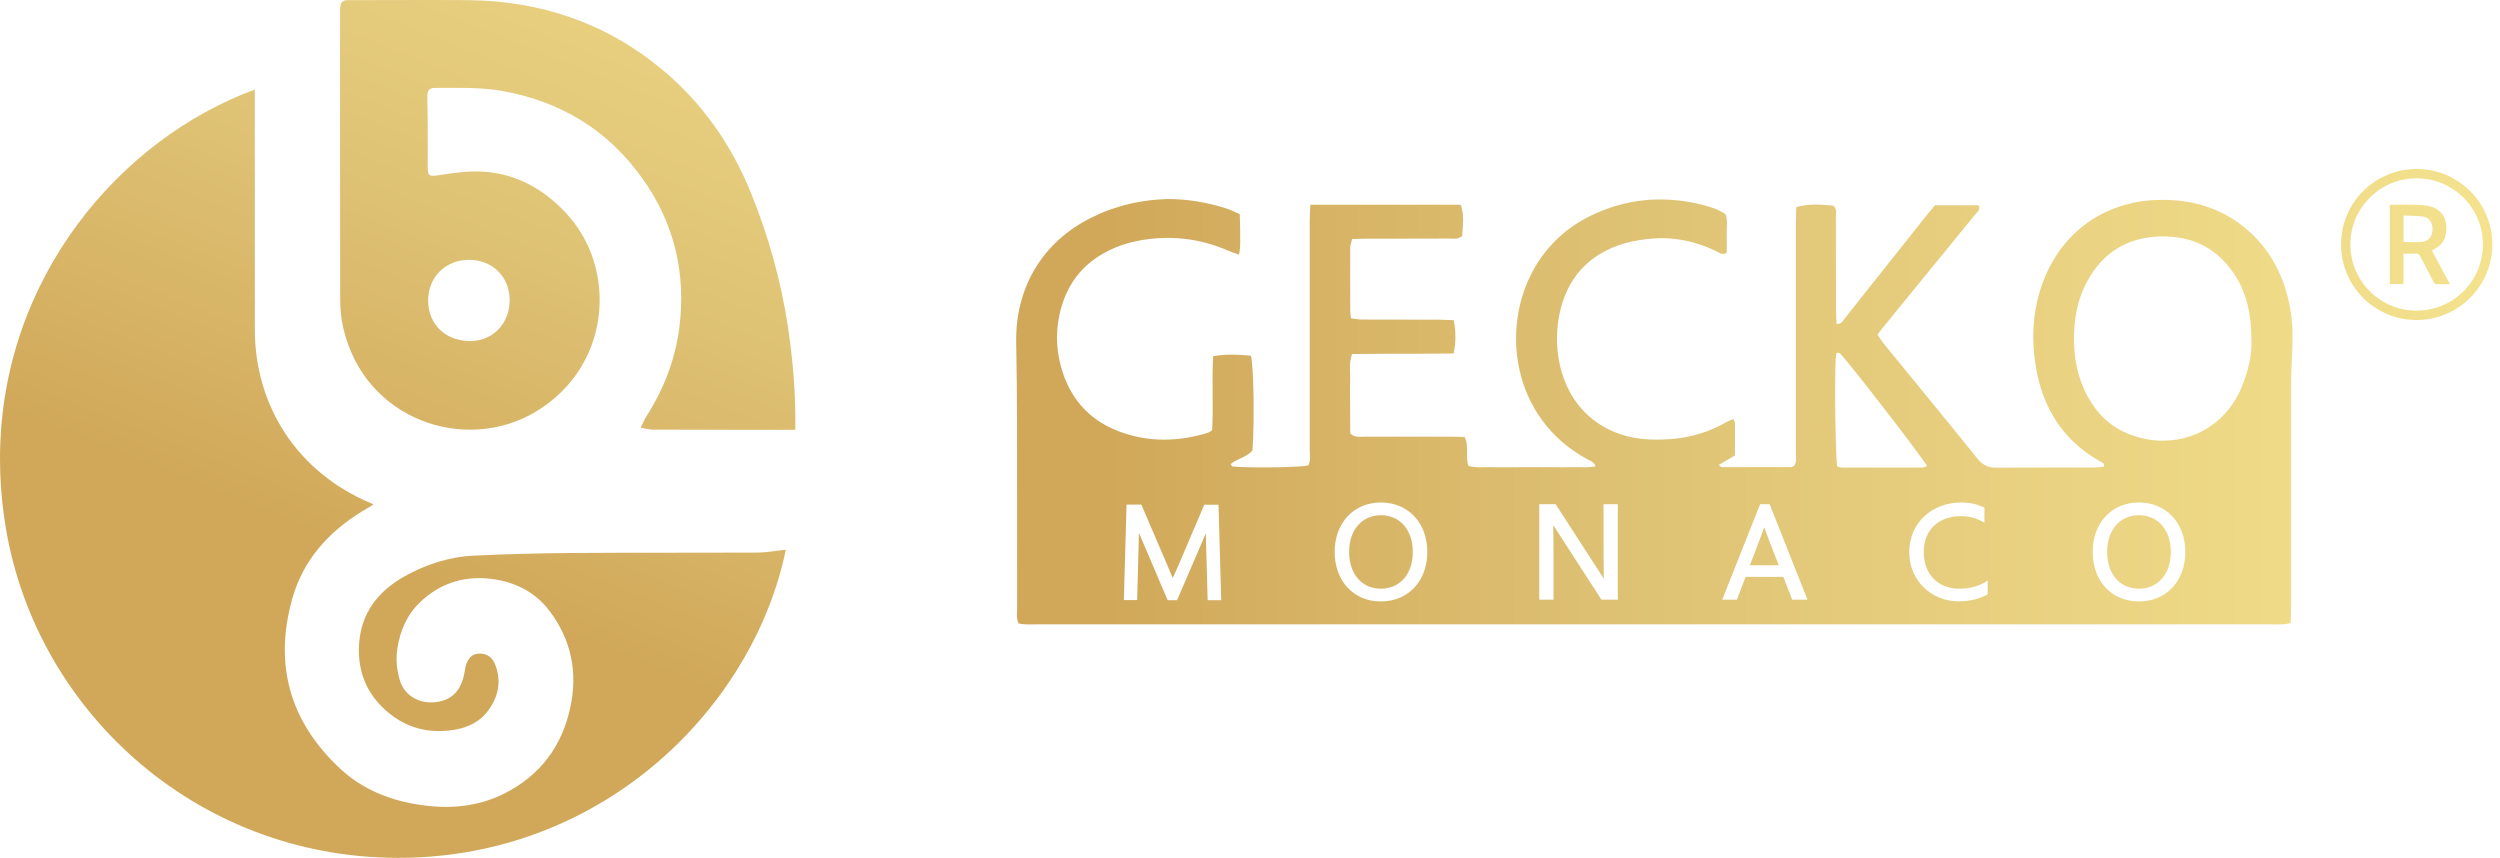 <svg xmlns="http://www.w3.org/2000/svg" fill="none" viewBox="0 0 204 70" height="70" width="204">
<path fill="url(#paint0_linear_1_185)" d="M35.276 0H34.575C32.922 0 31.266 0.01 29.602 0.01H28.354C28.013 0.01 27.806 0.174 27.773 0.514C27.75 0.644 27.75 0.787 27.75 0.93C27.75 8.786 27.739 16.639 27.76 24.482C27.76 25.236 27.837 26.013 28.011 26.757C29.754 34.327 38.036 37.041 43.753 33.573C47.84 31.089 49.44 26.757 48.792 22.753C48.342 19.962 46.886 17.698 44.641 15.98C42.681 14.483 40.434 13.826 37.969 14.023C37.245 14.077 36.523 14.186 35.799 14.296C35.001 14.416 34.901 14.363 34.901 13.53C34.901 12.336 34.911 11.145 34.901 9.952C34.901 9.275 34.868 8.595 34.868 7.918C34.868 7.36 35.021 7.174 35.492 7.174C37.289 7.174 39.096 7.108 40.872 7.404C45.703 8.235 49.603 10.588 52.452 14.603C55.016 18.224 55.979 22.262 55.444 26.658C55.116 29.295 54.184 31.723 52.749 33.966C52.574 34.229 52.464 34.536 52.278 34.896C52.661 34.963 52.956 35.05 53.242 35.06C55.533 35.07 57.821 35.07 60.111 35.07H64.9V34.59C64.922 31.965 64.692 29.351 64.308 26.747C63.738 22.951 62.719 19.287 61.273 15.73C59.674 11.802 57.329 8.434 54.076 5.709C49.485 1.881 44.149 0.077 38.212 0.01C37.227 0.01 36.251 0 35.276 0ZM34.936 24.526C34.936 22.612 36.349 21.201 38.278 21.201C40.206 21.211 41.587 22.591 41.587 24.505C41.587 26.399 40.208 27.83 38.378 27.83H38.367C36.351 27.83 34.938 26.463 34.938 24.526H34.936ZM0 37.38C0.033 22.634 9.881 11.311 20.794 7.309V26.858C20.794 33.225 24.343 38.563 30.227 41.047C30.293 41.08 30.358 41.113 30.478 41.167C30.127 41.387 29.799 41.571 29.492 41.758C26.775 43.442 24.737 45.719 23.862 48.814C22.329 54.206 23.642 58.89 27.752 62.718C29.582 64.425 31.839 65.322 34.314 65.683C36.681 66.033 39.002 65.836 41.15 64.753C44.064 63.286 45.861 60.912 46.539 57.717C47.153 54.85 46.616 52.205 44.84 49.851C43.745 48.407 42.243 47.587 40.459 47.291C38.125 46.908 36.034 47.477 34.301 49.118C33.206 50.158 32.635 51.482 32.418 52.969C32.287 53.812 32.384 54.62 32.604 55.43C32.998 56.874 34.368 57.487 35.683 57.278C37.085 57.059 37.71 56.13 37.94 54.684C37.963 54.554 37.973 54.411 38.017 54.281C38.181 53.8 38.444 53.383 39.015 53.34C39.616 53.286 40.1 53.56 40.34 54.084C40.932 55.407 40.735 56.688 39.923 57.858C39.245 58.855 38.224 59.368 37.052 59.555C35.189 59.851 33.459 59.501 31.947 58.351C30.073 56.93 29.175 55.004 29.295 52.663C29.426 50.059 30.828 48.244 33.052 47.007C34.772 46.056 36.625 45.443 38.596 45.344C41.27 45.213 43.952 45.147 46.627 45.124C49.365 45.101 52.116 45.101 54.854 45.101C57.145 45.101 59.433 45.101 61.723 45.091C62.535 45.091 63.333 44.938 64.121 44.861C61.59 57.168 50.187 69.126 34.245 69.957C33.675 69.99 33.106 70 32.536 70H32.416C15.852 69.967 2.572 57.726 0.361 42.356C0.12 40.705 0 39.085 0 37.511V37.38Z" clip-rule="evenodd" fill-rule="evenodd"></path>
<path fill="url(#paint1_linear_1_185)" d="M89.637 17.493C85.276 19.386 82.845 23.258 82.921 27.93C82.955 30.074 82.988 32.208 82.988 34.352C82.998 39.44 82.988 44.525 82.998 49.613C82.998 50.017 82.911 50.444 83.119 50.871C83.623 50.991 84.116 50.947 84.608 50.947H185.278C185.585 50.947 185.892 50.958 186.199 50.947C186.419 50.937 186.637 50.894 186.923 50.848C186.933 50.344 186.956 49.897 186.956 49.437V31.3C186.956 30.457 187.01 29.616 187.043 28.773C187.097 27.548 187.097 26.322 186.869 25.108C186.398 22.624 185.346 20.459 183.419 18.785C181.315 16.958 178.828 16.237 176.089 16.314C171.729 16.434 168.223 18.939 166.7 23.03C165.976 24.967 165.779 26.979 165.999 29.015C166.403 32.767 168.025 35.798 171.444 37.691C171.554 37.757 171.751 37.791 171.685 38.074C171.455 38.097 171.204 38.141 170.951 38.151H168.256C166.47 38.151 164.696 38.151 162.91 38.161C162.231 38.172 161.781 37.942 161.354 37.418C158.812 34.256 156.227 31.128 153.663 27.977C153.499 27.78 153.379 27.55 153.202 27.287C153.85 26.49 154.474 25.713 155.099 24.946C157.126 22.452 159.163 19.968 161.2 17.474C161.354 17.288 161.638 17.124 161.451 16.751H157.891C157.607 17.101 157.31 17.441 157.026 17.801C154.856 20.526 152.698 23.26 150.53 25.984C150.377 26.171 150.279 26.465 149.862 26.434C149.852 26.061 149.819 25.69 149.819 25.317C149.819 22.79 149.819 20.262 149.808 17.748C149.808 17.42 149.908 17.047 149.601 16.784C148.199 16.641 147.41 16.664 146.578 16.904C146.568 17.298 146.545 17.714 146.545 18.129V36.945C146.545 37.318 146.645 37.712 146.381 38.029C146.294 38.062 146.217 38.116 146.151 38.116C144.278 38.116 142.394 38.126 140.52 38.116C140.444 38.116 140.367 38.016 140.247 37.942C140.728 37.658 141.145 37.418 141.572 37.165V34.584C141.572 34.484 141.518 34.376 141.462 34.19C141.232 34.289 141.025 34.354 140.838 34.464C138.921 35.568 136.828 35.951 134.647 35.864C131.098 35.733 128.37 33.643 127.428 30.339C126.99 28.808 126.934 27.244 127.241 25.678C127.855 22.67 129.652 20.7 132.61 19.846C133.301 19.649 134.033 19.54 134.757 19.473C136.587 19.31 138.34 19.68 139.994 20.47C140.257 20.59 140.498 20.853 140.902 20.633C140.902 20.13 140.913 19.593 140.902 19.069C140.879 18.545 141.002 17.996 140.803 17.482C140.211 17.078 139.554 16.869 138.886 16.706C135.72 15.918 132.652 16.192 129.716 17.646C127.82 18.587 126.32 19.987 125.245 21.814C122.407 26.672 123.318 34.132 129.55 37.49C129.77 37.61 130.054 37.654 130.208 38.06C129.714 38.136 129.233 38.136 128.751 38.126C128.554 38.126 128.357 38.116 128.17 38.126C127.7 38.136 127.239 38.136 126.768 38.126H123.92C123.229 38.126 122.54 38.149 121.849 38.126C121.642 38.116 121.432 38.126 121.225 38.126C120.754 38.136 120.283 38.149 119.833 38.027C119.536 37.239 119.909 36.44 119.515 35.663C119.098 35.653 118.683 35.63 118.266 35.63H111.364C111.298 35.63 111.221 35.63 111.157 35.64C110.85 35.651 110.522 35.673 110.182 35.377C110.182 34.72 110.171 33.999 110.171 33.276C110.171 32.553 110.148 31.822 110.171 31.099C110.194 30.389 110.051 29.655 110.325 28.889C111.256 28.878 112.165 28.866 113.086 28.866H115.835C116.756 28.866 117.665 28.856 118.617 28.843C118.814 27.923 118.804 27.059 118.627 26.129C118.223 26.119 117.839 26.086 117.466 26.086C115.362 26.086 113.248 26.086 111.144 26.076C110.848 26.076 110.563 26.009 110.246 25.976C110.213 25.713 110.18 25.539 110.18 25.352C110.18 23.635 110.169 21.907 110.18 20.188C110.18 19.981 110.279 19.761 110.333 19.498C110.76 19.488 111.132 19.475 111.516 19.475H113.773C115.285 19.475 116.785 19.475 118.297 19.465C118.364 19.465 118.428 19.465 118.484 19.475C118.758 19.486 119.042 19.498 119.316 19.256C119.349 18.435 119.513 17.572 119.196 16.708H106.927C106.904 17.188 106.873 17.561 106.873 17.932V36.759C106.873 37.163 106.972 37.602 106.752 37.983C105.974 38.147 101.867 38.203 100.562 38.06C100.518 38.06 100.485 37.96 100.419 37.873C100.956 37.403 101.755 37.316 102.205 36.746C102.369 34.285 102.304 29.887 102.074 29.023C101.076 28.936 100.07 28.87 98.995 29.067C98.875 31.124 99.029 33.148 98.908 35.116C98.734 35.215 98.645 35.29 98.535 35.323C96.157 36.046 93.769 36.1 91.425 35.246C89.135 34.416 87.558 32.829 86.757 30.509C86.21 28.912 86.1 27.291 86.461 25.64C86.975 23.299 88.268 21.549 90.438 20.465C91.193 20.082 91.994 19.819 92.826 19.655C95.377 19.163 97.854 19.415 100.242 20.465C100.516 20.586 100.79 20.662 101.097 20.782C101.261 20.093 101.184 19.482 101.197 18.879C101.207 18.429 101.174 17.971 101.163 17.468C100.736 17.294 100.365 17.095 99.968 16.975C98.412 16.494 96.856 16.241 95.323 16.241C93.396 16.285 91.5 16.668 89.637 17.478V17.493ZM173.807 35.456C172.274 34.876 171.156 33.815 170.368 32.382C169.513 30.828 169.206 29.143 169.239 27.403C169.272 25.872 169.546 24.362 170.301 22.985C171.573 20.621 173.554 19.386 176.228 19.297C178.99 19.21 181.114 20.337 182.539 22.721C183.338 24.068 183.711 25.653 183.711 27.687C183.788 28.967 183.448 30.302 182.923 31.582C181.828 34.273 179.363 35.957 176.525 35.957C175.65 35.967 174.728 35.804 173.807 35.454V35.456ZM150.308 38.157C150.198 38.157 150.089 38.114 149.914 38.07C149.771 37.14 149.694 31.244 149.794 29.187C149.804 29.044 149.848 28.914 149.881 28.783C150.012 28.806 150.101 28.793 150.145 28.827C151.153 29.92 156.816 37.26 157.244 38.027C157.101 38.07 156.97 38.157 156.85 38.157H150.308ZM170.762 45.039C170.762 42.665 172.318 41.002 174.542 41.002C176.755 41.002 178.322 42.675 178.322 45.039C178.322 47.413 176.766 49.077 174.542 49.077C172.318 49.087 170.762 47.413 170.762 45.039ZM155.796 45.072C155.796 42.621 157.679 41.004 160.047 41.004C160.845 41.004 161.426 41.178 161.93 41.43V42.655C161.316 42.294 160.715 42.118 160.024 42.118C158.194 42.118 156.978 43.222 156.978 45.062C156.978 46.889 158.194 48.037 159.849 48.037C160.847 48.037 161.536 47.807 162.194 47.37V48.497C161.536 48.87 160.791 49.066 159.783 49.066C157.582 49.056 155.796 47.349 155.796 45.074V45.072ZM108.908 45.039C108.908 42.665 110.464 41.002 112.688 41.002C114.912 41.002 116.468 42.675 116.468 45.039C116.468 47.413 114.912 49.077 112.688 49.077C110.464 49.087 108.908 47.413 108.908 45.039ZM144.404 41.144L147.493 48.934H146.244L145.52 47.073H142.442L141.73 48.934H140.535L143.624 41.144H144.404ZM130.851 44.01V41.142H132.013V48.932H130.677L126.743 42.849C126.766 43.889 126.766 44.917 126.766 45.957V48.932H125.604V41.142H126.94L130.874 47.225C130.851 46.151 130.851 45.081 130.851 44.007V44.01ZM96.209 46.013L98.269 41.188H99.431L99.651 48.977H98.545L98.435 44.952L98.392 43.508C98.195 44.001 97.987 44.482 97.778 44.962L96.047 48.977H95.28L93.516 44.832L92.936 43.485C92.925 43.945 92.913 44.405 92.902 44.863L92.792 48.965H91.707L91.927 41.175H93.133L95.213 46.021L95.695 47.169C95.882 46.785 96.045 46.392 96.209 46.009V46.013ZM171.944 45.039C171.944 43.245 172.986 42.041 174.542 42.041C176.098 42.041 177.139 43.245 177.139 45.039C177.139 46.833 176.098 48.037 174.542 48.037C172.975 48.037 171.944 46.833 171.944 45.039ZM110.09 45.039C110.09 43.245 111.132 42.041 112.688 42.041C114.244 42.041 115.285 43.245 115.285 45.039C115.285 46.833 114.244 48.037 112.688 48.037C111.121 48.037 110.09 46.833 110.09 45.039ZM143.307 44.786C143.514 44.217 143.744 43.639 143.964 43.026C144.184 43.639 144.402 44.219 144.622 44.776L145.147 46.123H142.792L143.307 44.788V44.786ZM203.374 19.96C203.366 23.364 200.584 26.127 197.176 26.115C193.775 26.102 191.024 23.339 191.029 19.939C191.033 16.532 193.806 13.776 197.223 13.789C200.626 13.801 203.383 16.567 203.374 19.96ZM202.605 19.956C202.609 16.973 200.196 14.555 197.213 14.549C194.228 14.543 191.796 16.954 191.79 19.929C191.784 22.914 194.192 25.34 197.171 25.348C200.175 25.357 202.601 22.949 202.605 19.958V19.956ZM198.441 20.445C198.935 21.36 199.418 22.258 199.922 23.192C199.509 23.192 199.144 23.2 198.781 23.183C198.717 23.181 198.632 23.094 198.597 23.026C198.225 22.33 197.854 21.632 197.501 20.925C197.408 20.739 197.298 20.681 197.101 20.691C196.786 20.708 196.47 20.695 196.122 20.695V23.179H195.008V16.735C195.024 16.724 195.039 16.708 195.053 16.708C195.993 16.718 196.941 16.664 197.873 16.759C199.402 16.917 199.819 18.089 199.549 19.241C199.445 19.684 199.163 20.008 198.783 20.248C198.68 20.314 198.57 20.372 198.441 20.445ZM196.134 19.747C196.655 19.747 197.165 19.79 197.663 19.734C198.18 19.678 198.483 19.264 198.493 18.74C198.503 18.17 198.238 17.748 197.725 17.673C197.207 17.598 196.674 17.611 196.134 17.586V19.747Z" clip-rule="evenodd" fill-rule="evenodd"></path>
<defs>
<linearGradient gradientUnits="userSpaceOnUse" y2="-20.28" x2="67.627" y1="53.783" x1="38.07" id="paint0_linear_1_185">
<stop stop-color="#D1A85A"></stop>
<stop stop-color="#D1A85A" offset="0.06"></stop>
<stop stop-color="#DFC375" offset="0.43"></stop>
<stop stop-color="#F4E28E" offset="1"></stop>
</linearGradient>
<linearGradient gradientUnits="userSpaceOnUse" y2="32.371" x2="203.374" y1="32.371" x1="82.919" id="paint1_linear_1_185">
<stop stop-color="#D1A85A"></stop>
<stop stop-color="#D1A85A" offset="0.06"></stop>
<stop stop-color="#DFC375" offset="0.43"></stop>
<stop stop-color="#F4E28E" offset="1"></stop>
</linearGradient>
</defs>
</svg>
